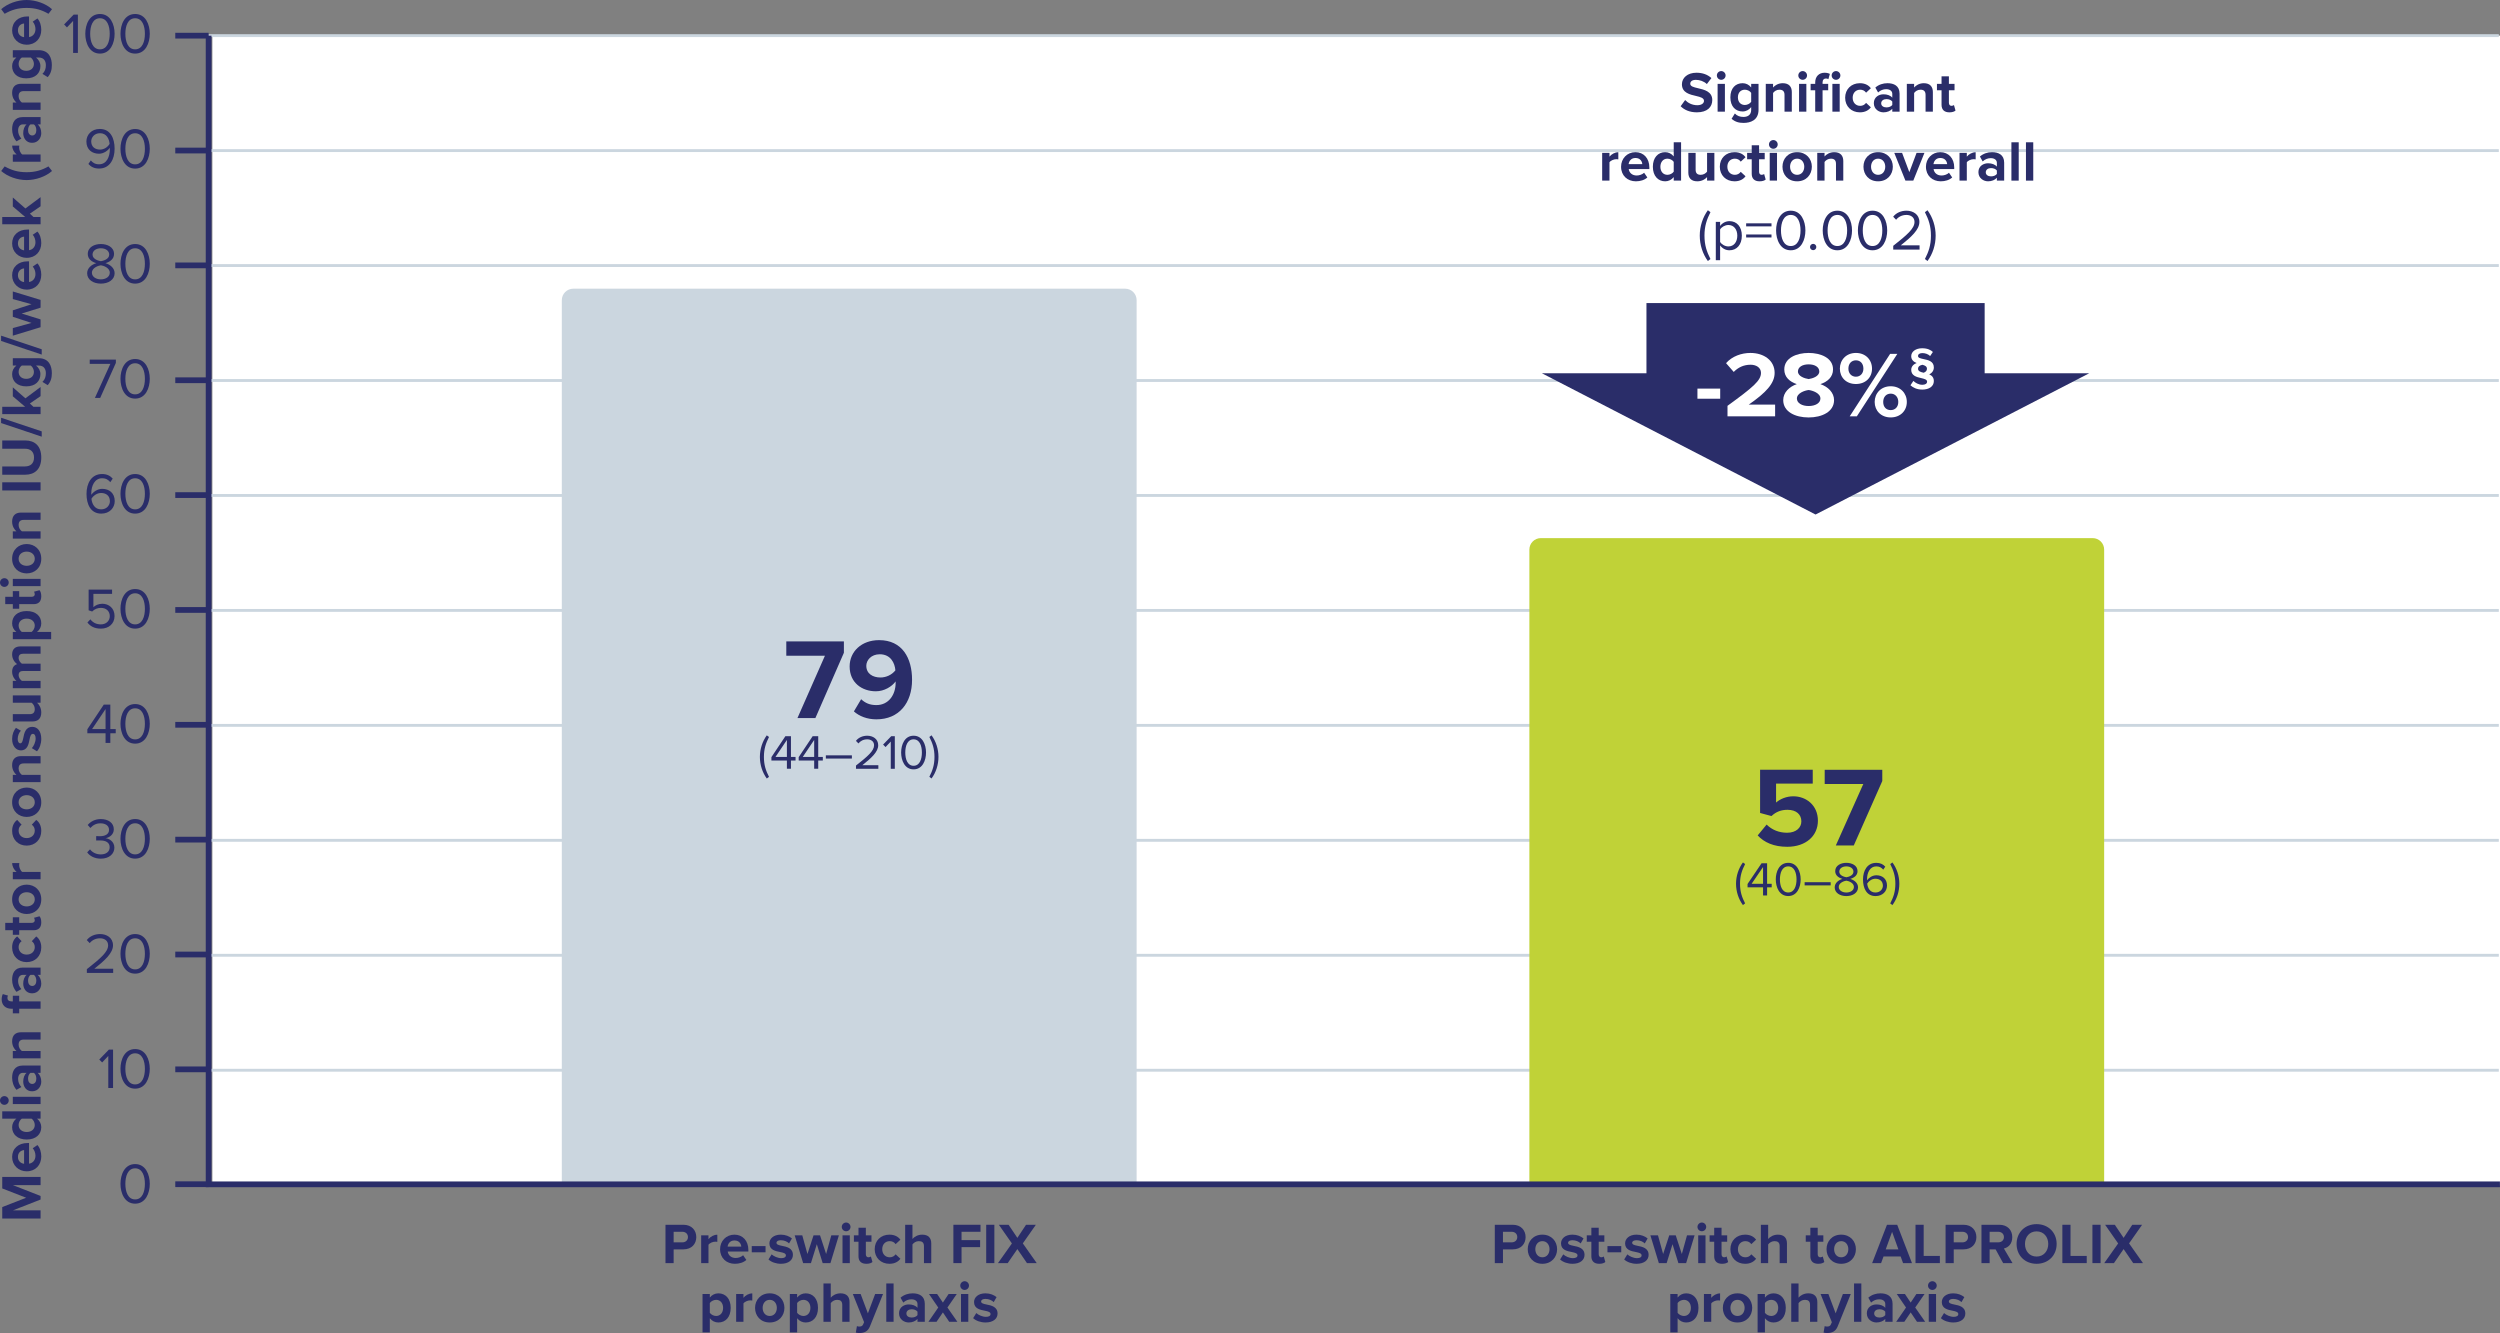 <?xml version="1.0" encoding="UTF-8"?><svg id="Layer_1" xmlns="http://www.w3.org/2000/svg" viewBox="0 0 869.9 463.85"><rect x="0" y="0" width="869.9" height="463.85" fill="#808080" stroke="none"/><defs><style>.cls-1{fill:#fff;}.cls-2{fill:#c0d237;}.cls-3{fill:#cbd6df;}.cls-4{fill:#2a2d69;}.cls-5{stroke:#2a2d69;stroke-width:2px;}.cls-5,.cls-6,.cls-7{fill:none;stroke-miterlimit:10;}.cls-6,.cls-7{stroke:#cbd6df;}.cls-7{stroke-width:.5px;}</style></defs><rect class="cls-1" x="73.9" y="12.4" width="796" height="400"/><g><line class="cls-6" x1="72.48" y1="12.4" x2="869.49" y2="12.4"/><line class="cls-6" x1="72.48" y1="52.4" x2="869.49" y2="52.4"/><line class="cls-6" x1="72.48" y1="92.4" x2="869.49" y2="92.4"/><line class="cls-6" x1="72.48" y1="132.4" x2="869.49" y2="132.4"/><line class="cls-6" x1="72.48" y1="172.4" x2="869.49" y2="172.4"/><line class="cls-6" x1="72.48" y1="212.4" x2="869.49" y2="212.4"/><line class="cls-6" x1="72.48" y1="252.4" x2="869.49" y2="252.4"/><line class="cls-6" x1="72.48" y1="292.4" x2="869.49" y2="292.4"/><line class="cls-6" x1="72.48" y1="332.4" x2="869.49" y2="332.4"/><line class="cls-6" x1="72.48" y1="372.4" x2="869.49" y2="372.4"/><line class="cls-6" x1="72.48" y1="412.4" x2="869.49" y2="412.4"/></g><path class="cls-4" d="M47.02,405.05c3.64,0,5.1,3.62,5.1,6.88s-1.46,6.9-5.1,6.9-5.1-3.66-5.1-6.9,1.44-6.88,5.1-6.88Zm0,1.48c-2.54,0-3.4,2.74-3.4,5.4s.86,5.42,3.4,5.42,3.4-2.76,3.4-5.42-.86-5.4-3.4-5.4Z"/><g><path class="cls-4" d="M37.68,378.57v-11.14l-2.14,2.26-1-1.02,3.34-3.44h1.46v13.34h-1.66Z"/><path class="cls-4" d="M47.02,365.03c3.64,0,5.1,3.62,5.1,6.88s-1.46,6.9-5.1,6.9-5.1-3.66-5.1-6.9,1.44-6.88,5.1-6.88Zm0,1.48c-2.54,0-3.4,2.74-3.4,5.4s.86,5.42,3.4,5.42,3.4-2.76,3.4-5.42-.86-5.4-3.4-5.4Z"/></g><g><path class="cls-4" d="M30.22,338.55v-1.32c4.8-3.78,7.4-6,7.4-8.3,0-1.7-1.4-2.44-2.78-2.44-1.6,0-2.84,.68-3.62,1.68l-1.02-1.06c1.02-1.34,2.76-2.1,4.64-2.1,2.22,0,4.48,1.26,4.48,3.92s-2.76,5.2-6.48,8.14h6.54v1.48h-9.16Z"/><path class="cls-4" d="M47.02,325.01c3.64,0,5.1,3.62,5.1,6.88s-1.46,6.9-5.1,6.9-5.1-3.66-5.1-6.9,1.44-6.88,5.1-6.88Zm0,1.48c-2.54,0-3.4,2.74-3.4,5.4s.86,5.42,3.4,5.42,3.4-2.76,3.4-5.42-.86-5.4-3.4-5.4Z"/></g><g><path class="cls-4" d="M31.32,295.54c.78,1.04,2.14,1.76,3.72,1.76,1.94,0,3.12-.96,3.12-2.5,0-1.66-1.36-2.36-3.32-2.36-.56,0-1.18,0-1.38,.02v-1.52c.22,.02,.84,.02,1.38,.02,1.68,0,3.1-.66,3.1-2.2s-1.36-2.28-2.98-2.28c-1.46,0-2.54,.56-3.52,1.62l-.92-1.04c.96-1.16,2.5-2.06,4.56-2.06,2.56,0,4.52,1.3,4.52,3.56,0,1.92-1.62,2.88-2.88,3.1,1.22,.1,3.08,1.14,3.08,3.28s-1.78,3.84-4.72,3.84c-2.26,0-3.92-1-4.74-2.2l.98-1.04Z"/><path class="cls-4" d="M47.02,284.99c3.64,0,5.1,3.62,5.1,6.88s-1.46,6.9-5.1,6.9-5.1-3.66-5.1-6.9,1.44-6.88,5.1-6.88Zm0,1.48c-2.54,0-3.4,2.74-3.4,5.4s.86,5.42,3.4,5.42,3.4-2.76,3.4-5.42-.86-5.4-3.4-5.4Z"/></g><g><path class="cls-4" d="M36.73,258.52v-3.38h-6.34v-1.38l5.72-8.58h2.28v8.5h1.88v1.46h-1.88v3.38h-1.66Zm0-11.8l-4.68,6.96h4.68v-6.96Z"/><path class="cls-4" d="M47.02,244.98c3.64,0,5.1,3.62,5.1,6.88s-1.46,6.9-5.1,6.9-5.1-3.66-5.1-6.9,1.44-6.88,5.1-6.88Zm0,1.48c-2.54,0-3.4,2.74-3.4,5.4s.86,5.42,3.4,5.42,3.4-2.76,3.4-5.42-.86-5.4-3.4-5.4Z"/></g><g><path class="cls-4" d="M31.44,215.5c.88,1.12,2.04,1.76,3.68,1.76,1.82,0,3.08-1.24,3.08-2.86,0-1.76-1.26-2.88-3.06-2.88-1.18,0-2.18,.38-3.08,1.26l-1.22-.42v-7.2h8.16v1.48h-6.5v4.64c.64-.64,1.78-1.2,3.12-1.2,2.22,0,4.24,1.52,4.24,4.26s-2.06,4.4-4.74,4.4c-2.26,0-3.7-.82-4.7-2.14l1.02-1.1Z"/><path class="cls-4" d="M47.02,204.96c3.64,0,5.1,3.62,5.1,6.88s-1.46,6.9-5.1,6.9-5.1-3.66-5.1-6.9,1.44-6.88,5.1-6.88Zm0,1.48c-2.54,0-3.4,2.74-3.4,5.4s.86,5.42,3.4,5.42,3.4-2.76,3.4-5.42-.86-5.4-3.4-5.4Z"/></g><g><path class="cls-4" d="M35.52,164.94c1.72,0,2.88,.66,3.7,1.6l-.84,1.24c-.68-.8-1.46-1.36-2.86-1.36-2.58,0-3.76,2.62-3.76,5.24,0,.18,0,.34,.02,.52,.58-.92,2.06-2.08,3.78-2.08,2.4,0,4.36,1.42,4.36,4.26,0,2.32-1.76,4.36-4.68,4.36-3.72,0-5.14-3.26-5.14-6.88s1.68-6.9,5.42-6.9Zm-.36,6.6c-1.32,0-2.6,.82-3.34,2,.16,1.66,1.04,3.7,3.36,3.7,2.06,0,3.06-1.54,3.06-2.82,0-1.96-1.36-2.88-3.08-2.88Z"/><path class="cls-4" d="M47.02,164.94c3.64,0,5.1,3.62,5.1,6.88s-1.46,6.9-5.1,6.9-5.1-3.66-5.1-6.9,1.44-6.88,5.1-6.88Zm0,1.48c-2.54,0-3.4,2.74-3.4,5.4s.86,5.42,3.4,5.42,3.4-2.76,3.4-5.42-.86-5.4-3.4-5.4Z"/></g><g><path class="cls-4" d="M33.02,138.47l5.38-11.86h-7.18v-1.48h9.1v1.14l-5.46,12.2h-1.84Z"/><path class="cls-4" d="M47.02,124.92c3.64,0,5.1,3.62,5.1,6.88s-1.46,6.9-5.1,6.9-5.1-3.66-5.1-6.9,1.44-6.88,5.1-6.88Zm0,1.48c-2.54,0-3.4,2.74-3.4,5.4s.86,5.42,3.4,5.42,3.4-2.76,3.4-5.42-.86-5.4-3.4-5.4Z"/></g><g><path class="cls-4" d="M33.5,91.57c-1.54-.44-2.96-1.44-2.96-3.2,0-2.4,2.34-3.46,4.56-3.46s4.58,1.06,4.58,3.46c0,1.76-1.44,2.76-2.98,3.2,1.66,.5,3.18,1.72,3.18,3.5,0,2.26-2.16,3.62-4.78,3.62s-4.78-1.34-4.78-3.62c0-1.78,1.52-3,3.18-3.5Zm1.6,.74c-.82,.1-3.12,.84-3.12,2.58,0,1.44,1.46,2.32,3.12,2.32s3.1-.88,3.1-2.32c0-1.74-2.28-2.48-3.1-2.58Zm0-5.92c-1.62,0-2.9,.82-2.9,2.2,0,1.62,2.1,2.16,2.9,2.3,.82-.14,2.9-.68,2.9-2.3,0-1.38-1.3-2.2-2.9-2.2Z"/><path class="cls-4" d="M47.02,84.91c3.64,0,5.1,3.62,5.1,6.88s-1.46,6.9-5.1,6.9-5.1-3.66-5.1-6.9,1.44-6.88,5.1-6.88Zm0,1.48c-2.54,0-3.4,2.74-3.4,5.4s.86,5.42,3.4,5.42,3.4-2.76,3.4-5.42-.86-5.4-3.4-5.4Z"/></g><g><path class="cls-4" d="M31.6,55.81c.68,.8,1.48,1.36,2.86,1.36,2.7,0,3.76-2.7,3.76-5.22,0-.18,0-.36-.02-.54-.58,.92-2.06,2.08-3.76,2.08-2.4,0-4.38-1.42-4.38-4.26,0-2.3,1.76-4.36,4.66-4.36,3.74,0,5.16,3.26,5.16,6.9s-1.68,6.88-5.42,6.88c-1.7,0-2.86-.64-3.7-1.6l.84-1.24Zm3.2-9.46c-2.04,0-3.06,1.56-3.06,2.82,0,1.96,1.36,2.88,3.08,2.88,1.32,0,2.62-.8,3.32-1.98-.14-1.66-1.02-3.72-3.34-3.72Z"/><path class="cls-4" d="M47.02,44.89c3.64,0,5.1,3.62,5.1,6.88s-1.46,6.9-5.1,6.9-5.1-3.66-5.1-6.9,1.44-6.88,5.1-6.88Zm0,1.48c-2.54,0-3.4,2.74-3.4,5.4s.86,5.42,3.4,5.42,3.4-2.76,3.4-5.42-.86-5.4-3.4-5.4Z"/></g><g><path class="cls-4" d="M25.44,18.42V7.27l-2.14,2.26-1-1.02,3.34-3.44h1.46v13.34h-1.66Z"/><path class="cls-4" d="M34.78,4.87c3.64,0,5.1,3.62,5.1,6.88s-1.46,6.9-5.1,6.9-5.1-3.66-5.1-6.9,1.44-6.88,5.1-6.88Zm0,1.48c-2.54,0-3.4,2.74-3.4,5.4s.86,5.42,3.4,5.42,3.4-2.76,3.4-5.42-.86-5.4-3.4-5.4Z"/><path class="cls-4" d="M47.02,4.87c3.64,0,5.1,3.62,5.1,6.88s-1.46,6.9-5.1,6.9-5.1-3.66-5.1-6.9,1.44-6.88,5.1-6.88Zm0,1.48c-2.54,0-3.4,2.74-3.4,5.4s.86,5.42,3.4,5.42,3.4-2.76,3.4-5.42-.86-5.4-3.4-5.4Z"/></g><g><path class="cls-4" d="M14.12,412.39H4.52l9.6,3.76v1.24l-9.6,3.76H14.12v2.84H.78v-3.98l8.32-3.24-8.32-3.24v-4H14.12v2.86Z"/><path class="cls-4" d="M4.22,402.57c0-2.88,2.16-4.84,5.32-4.84h.56v7.18c1.22-.16,2.24-1.14,2.24-2.78,0-.9-.36-1.96-.96-2.58l1.64-1.12c.9,.98,1.34,2.48,1.34,3.98,0,2.94-1.98,5.16-5.08,5.16-2.8,0-5.06-2.06-5.06-5Zm4.16,2.38v-4.76c-.92,.06-2.14,.7-2.14,2.38,0,1.58,1.18,2.26,2.14,2.38Z"/><path class="cls-4" d="M14.12,389.25h-1.22c.94,.76,1.46,1.82,1.46,2.98,0,2.44-1.84,4.28-5.06,4.28s-5.08-1.82-5.08-4.28c0-1.14,.5-2.22,1.48-2.98H.78v-2.56H14.12v2.56Zm-6.54,0c-.64,.44-1.1,1.34-1.1,2.2,0,1.44,1.14,2.44,2.82,2.44s2.8-1,2.8-2.44c0-.86-.46-1.76-1.1-2.2h-3.42Z"/><path class="cls-4" d="M1.52,384.44c-.84,0-1.52-.7-1.52-1.52s.68-1.52,1.52-1.52,1.52,.68,1.52,1.52-.68,1.52-1.52,1.52Zm12.6-.26H4.46v-2.54H14.12v2.54Z"/><path class="cls-4" d="M14.12,373.31h-1c.78,.66,1.24,1.8,1.24,3.06,0,1.54-1.04,3.36-3.2,3.36s-3.08-1.82-3.08-3.36c0-1.28,.4-2.42,1.18-3.06h-1.34c-.98,0-1.62,.84-1.62,2.12,0,1.04,.38,2,1.14,2.82l-1.7,.96c-1.04-1.18-1.52-2.7-1.52-4.22,0-2.2,.88-4.22,3.66-4.22h6.24v2.54Zm-3.52,0c-.56,.42-.84,1.22-.84,2.04,0,1,.54,1.82,1.46,1.82s1.42-.82,1.42-1.82c0-.82-.28-1.62-.84-2.04h-1.2Z"/><path class="cls-4" d="M14.12,361.73h-5.84c-1.34,0-1.8,.7-1.8,1.78,0,1,.56,1.78,1.14,2.2h6.5v2.54H4.46v-2.54h1.26c-.74-.62-1.5-1.8-1.5-3.38,0-2.12,1.2-3.14,3.08-3.14h6.82v2.54Z"/><path class="cls-4" d="M6.68,348.44h7.44v2.56H6.68v1.6h-2.22v-1.6h-.52c-2.1,0-3.36-1.36-3.36-3.26,0-.72,.16-1.38,.4-1.84l1.8,.52c-.14,.22-.2,.52-.2,.82,0,.72,.48,1.2,1.4,1.2h.48v-1.96h2.22v1.96Z"/><path class="cls-4" d="M14.12,339.22h-1c.78,.66,1.24,1.8,1.24,3.06,0,1.54-1.04,3.36-3.2,3.36s-3.08-1.82-3.08-3.36c0-1.28,.4-2.42,1.18-3.06h-1.34c-.98,0-1.62,.84-1.62,2.12,0,1.04,.38,2,1.14,2.82l-1.7,.96c-1.04-1.18-1.52-2.7-1.52-4.22,0-2.2,.88-4.22,3.66-4.22h6.24v2.54Zm-3.52,0c-.56,.42-.84,1.22-.84,2.04,0,1,.54,1.82,1.46,1.82s1.42-.82,1.42-1.82c0-.82-.28-1.62-.84-2.04h-1.2Z"/><path class="cls-4" d="M4.22,329.66c0-1.98,.86-3.18,1.76-3.82l1.54,1.66c-.66,.46-1.04,1.16-1.04,2.04,0,1.54,1.12,2.62,2.8,2.62s2.82-1.08,2.82-2.62c0-.88-.4-1.58-1.04-2.04l1.54-1.66c.9,.64,1.76,1.84,1.76,3.82,0,2.98-2.1,5.12-5.08,5.12s-5.06-2.14-5.06-5.12Z"/><path class="cls-4" d="M11.72,323.68H6.68v1.6h-2.22v-1.6H1.82v-2.56h2.64v-1.96h2.22v1.96h4.36c.6,0,1.06-.32,1.06-.88,0-.38-.14-.74-.28-.88l1.92-.54c.34,.38,.62,1.06,.62,2.12,0,1.78-.92,2.74-2.64,2.74Z"/><path class="cls-4" d="M9.28,318.04c-2.74,0-5.06-1.92-5.06-5.1s2.32-5.12,5.06-5.12,5.08,1.92,5.08,5.12-2.32,5.1-5.08,5.1Zm0-7.58c-1.5,0-2.8,.9-2.8,2.48s1.3,2.46,2.8,2.46,2.82-.88,2.82-2.46-1.3-2.48-2.82-2.48Z"/><path class="cls-4" d="M14.12,305.94H4.46v-2.54h1.32c-.86-.68-1.54-1.88-1.54-3.08h2.48c-.04,.18-.06,.42-.06,.7,0,.84,.46,1.96,1.08,2.38h6.38v2.54Z"/><path class="cls-4" d="M4.22,289.12c0-1.98,.86-3.18,1.76-3.82l1.54,1.66c-.66,.46-1.04,1.16-1.04,2.04,0,1.54,1.12,2.62,2.8,2.62s2.82-1.08,2.82-2.62c0-.88-.4-1.58-1.04-2.04l1.54-1.66c.9,.64,1.76,1.84,1.76,3.82,0,2.98-2.1,5.12-5.08,5.12s-5.06-2.14-5.06-5.12Z"/><path class="cls-4" d="M9.28,284.26c-2.74,0-5.06-1.92-5.06-5.1s2.32-5.12,5.06-5.12,5.08,1.92,5.08,5.12-2.32,5.1-5.08,5.1Zm0-7.58c-1.5,0-2.8,.9-2.8,2.48s1.3,2.46,2.8,2.46,2.82-.88,2.82-2.46-1.3-2.48-2.82-2.48Z"/><path class="cls-4" d="M14.12,265.64h-5.84c-1.34,0-1.8,.7-1.8,1.78,0,1,.56,1.78,1.14,2.2h6.5v2.54H4.46v-2.54h1.26c-.74-.62-1.5-1.8-1.5-3.38,0-2.12,1.2-3.14,3.08-3.14h6.82v2.54Z"/><path class="cls-4" d="M11.08,260.32c.66-.7,1.32-2.14,1.32-3.34,0-1.1-.38-1.62-.98-1.62-.68,0-.92,.84-1.14,1.94-.32,1.66-.72,3.8-3.02,3.8-1.62,0-3.04-1.42-3.04-3.96,0-1.64,.56-2.94,1.32-3.88l1.74,1c-.62,.58-1.12,1.68-1.12,2.86,0,.92,.34,1.52,.9,1.52,.6,0,.82-.76,1.04-1.84,.32-1.66,.76-3.88,3.16-3.88,1.78,0,3.1,1.5,3.1,4.18,0,1.68-.56,3.3-1.5,4.32l-1.78-1.1Z"/><path class="cls-4" d="M14.12,244.52h-1.22c.74,.66,1.46,1.82,1.46,3.4,0,2.12-1.16,3.12-3.04,3.12H4.46v-2.54h5.86c1.34,0,1.78-.7,1.78-1.78,0-.98-.54-1.76-1.1-2.2H4.46v-2.54H14.12v2.54Z"/><path class="cls-4" d="M14.12,227.48h-6.1c-.9,0-1.54,.4-1.54,1.44,0,.9,.6,1.64,1.12,2h6.52v2.56h-6.1c-.9,0-1.54,.4-1.54,1.44,0,.88,.6,1.62,1.14,2h6.5v2.54H4.46v-2.54h1.26c-.58-.4-1.5-1.68-1.5-3.16s.66-2.32,1.76-2.68c-.88-.56-1.76-1.84-1.76-3.32,0-1.78,.94-2.84,2.92-2.84h6.98v2.56Z"/><path class="cls-4" d="M17.8,219.88v2.54H4.46v-2.54h1.22c-.94-.74-1.46-1.8-1.46-2.98,0-2.48,1.84-4.28,5.06-4.28s5.08,1.8,5.08,4.28c0,1.14-.48,2.2-1.48,2.98h4.92Zm-11.32-2.18c0,.82,.48,1.76,1.1,2.18h3.42c.6-.42,1.1-1.36,1.1-2.18,0-1.46-1.14-2.44-2.82-2.44s-2.8,.98-2.8,2.44Z"/><path class="cls-4" d="M11.72,210.22H6.68v1.6h-2.22v-1.6H1.82v-2.56h2.64v-1.96h2.22v1.96h4.36c.6,0,1.06-.32,1.06-.88,0-.38-.14-.74-.28-.88l1.92-.54c.34,.38,.62,1.06,.62,2.12,0,1.78-.92,2.74-2.64,2.74Z"/><path class="cls-4" d="M1.52,204.22c-.84,0-1.52-.7-1.52-1.52s.68-1.52,1.52-1.52,1.52,.68,1.52,1.52-.68,1.52-1.52,1.52Zm12.6-.26H4.46v-2.54H14.12v2.54Z"/><path class="cls-4" d="M9.28,199.52c-2.74,0-5.06-1.92-5.06-5.1s2.32-5.12,5.06-5.12,5.08,1.92,5.08,5.12-2.32,5.1-5.08,5.1Zm0-7.58c-1.5,0-2.8,.9-2.8,2.48s1.3,2.46,2.8,2.46,2.82-.88,2.82-2.46-1.3-2.48-2.82-2.48Z"/><path class="cls-4" d="M14.12,180.9h-5.84c-1.34,0-1.8,.7-1.8,1.78,0,1,.56,1.78,1.14,2.2h6.5v2.54H4.46v-2.54h1.26c-.74-.62-1.5-1.8-1.5-3.38,0-2.12,1.2-3.14,3.08-3.14h6.82v2.54Z"/><path class="cls-4" d="M14.12,170.66H.78v-2.84H14.12v2.84Z"/><path class="cls-4" d="M.78,165.18v-2.88h7.92c1.86,0,3.14-1.02,3.14-3.1s-1.28-3.06-3.14-3.06H.78v-2.88H8.78c3.32,0,5.58,1.9,5.58,5.94s-2.28,5.98-5.56,5.98H.78Z"/><path class="cls-4" d="M14.52,151.94L.38,147.2v-1.84l14.14,4.74v1.84Z"/><path class="cls-4" d="M14.12,137.84l-3.72,2.56,1.24,1.16h2.48v2.54H.78v-2.54h7.98l-4.3-3.66v-3.12l4.38,3.82,5.28-3.94v3.18Z"/><path class="cls-4" d="M14.76,132.88c.86-.78,1.2-1.8,1.2-3.02s-.54-2.66-2.44-2.66h-.98c.96,.76,1.52,1.8,1.52,2.98,0,2.42-1.7,4.26-4.92,4.26s-4.92-1.82-4.92-4.26c0-1.16,.5-2.2,1.48-2.98h-1.24v-2.56H13.46c3.68,0,4.58,2.84,4.58,5.22,0,1.66-.38,2.96-1.44,4.16l-1.84-1.14Zm-7.18-5.68c-.64,.42-1.1,1.34-1.1,2.18,0,1.44,1,2.44,2.66,2.44s2.66-1,2.66-2.44c0-.84-.48-1.76-1.1-2.18h-3.12Z"/><path class="cls-4" d="M14.52,123.38L.38,118.64v-1.84l14.14,4.74v1.84Z"/><path class="cls-4" d="M14.12,107.06l-6.58,2.04,6.58,2.04v2.72l-9.66,2.94v-2.64l6.5-1.8-6.5-2.12v-2.26l6.5-2.12-6.5-1.8v-2.64l9.66,2.94v2.7Z"/><path class="cls-4" d="M4.22,95.78c0-2.88,2.16-4.84,5.32-4.84h.56v7.18c1.22-.16,2.24-1.14,2.24-2.78,0-.9-.36-1.96-.96-2.58l1.64-1.12c.9,.98,1.34,2.48,1.34,3.98,0,2.94-1.98,5.16-5.08,5.16-2.8,0-5.06-2.06-5.06-5Zm4.16,2.38v-4.76c-.92,.06-2.14,.7-2.14,2.38,0,1.58,1.18,2.26,2.14,2.38Z"/><path class="cls-4" d="M4.22,84.72c0-2.88,2.16-4.84,5.32-4.84h.56v7.18c1.22-.16,2.24-1.14,2.24-2.78,0-.9-.36-1.96-.96-2.58l1.64-1.12c.9,.98,1.34,2.48,1.34,3.98,0,2.94-1.98,5.16-5.08,5.16-2.8,0-5.06-2.06-5.06-5Zm4.16,2.38v-4.76c-.92,.06-2.14,.7-2.14,2.38,0,1.58,1.18,2.26,2.14,2.38Z"/><path class="cls-4" d="M14.12,71.78l-3.72,2.56,1.24,1.16h2.48v2.54H.78v-2.54h7.98l-4.3-3.66v-3.12l4.38,3.82,5.28-3.94v3.18Z"/><path class="cls-4" d="M18.1,59.5c-2.18,1.94-5.62,3.16-8.84,3.16s-6.64-1.22-8.84-3.16l1.2-1.6c2.44,1.36,4.64,2.02,7.64,2.02s5.2-.66,7.6-2.02l1.24,1.6Z"/><path class="cls-4" d="M14.12,56.28H4.46v-2.54h1.32c-.86-.68-1.54-1.88-1.54-3.08h2.48c-.04,.18-.06,.42-.06,.7,0,.84,.46,1.96,1.08,2.38h6.38v2.54Z"/><path class="cls-4" d="M14.12,43.28h-1c.78,.66,1.24,1.8,1.24,3.06,0,1.54-1.04,3.36-3.2,3.36s-3.08-1.82-3.08-3.36c0-1.28,.4-2.42,1.18-3.06h-1.34c-.98,0-1.62,.84-1.62,2.12,0,1.04,.38,2,1.14,2.82l-1.7,.96c-1.04-1.18-1.52-2.7-1.52-4.22,0-2.2,.88-4.22,3.66-4.22h6.24v2.54Zm-3.52,0c-.56,.42-.84,1.22-.84,2.04,0,1,.54,1.82,1.46,1.82s1.42-.82,1.42-1.82c0-.82-.28-1.62-.84-2.04h-1.2Z"/><path class="cls-4" d="M14.12,31.7h-5.84c-1.34,0-1.8,.7-1.8,1.78,0,1,.56,1.78,1.14,2.2h6.5v2.54H4.46v-2.54h1.26c-.74-.62-1.5-1.8-1.5-3.38,0-2.12,1.2-3.14,3.08-3.14h6.82v2.54Z"/><path class="cls-4" d="M14.76,25.7c.86-.78,1.2-1.8,1.2-3.02s-.54-2.66-2.44-2.66h-.98c.96,.76,1.52,1.8,1.52,2.98,0,2.42-1.7,4.26-4.92,4.26s-4.92-1.82-4.92-4.26c0-1.16,.5-2.2,1.48-2.98h-1.24v-2.56H13.46c3.68,0,4.58,2.84,4.58,5.22,0,1.66-.38,2.96-1.44,4.16l-1.84-1.14Zm-7.18-5.68c-.64,.42-1.1,1.34-1.1,2.18,0,1.44,1,2.44,2.66,2.44s2.66-1,2.66-2.44c0-.84-.48-1.76-1.1-2.18h-3.12Z"/><path class="cls-4" d="M4.22,10.56c0-2.88,2.16-4.84,5.32-4.84h.56v7.18c1.22-.16,2.24-1.14,2.24-2.78,0-.9-.36-1.96-.96-2.58l1.64-1.12c.9,.98,1.34,2.48,1.34,3.98,0,2.94-1.98,5.16-5.08,5.16-2.8,0-5.06-2.06-5.06-5Zm4.16,2.38v-4.76c-.92,.06-2.14,.7-2.14,2.38,0,1.58,1.18,2.26,2.14,2.38Z"/><path class="cls-4" d="M1.62,4.8L.42,3.2C2.62,1.24,6.04,0,9.26,0s6.66,1.24,8.84,3.2l-1.24,1.6c-2.4-1.38-4.6-2.04-7.6-2.04s-5.2,.66-7.64,2.04Z"/></g><line class="cls-7" x1="72.59" y1="411.98" x2="869.89" y2="411.98"/><g><line class="cls-5" x1="60.99" y1="12.41" x2="72.59" y2="12.41"/><line class="cls-5" x1="60.99" y1="52.38" x2="72.59" y2="52.38"/><line class="cls-5" x1="60.99" y1="92.34" x2="72.59" y2="92.34"/><line class="cls-5" x1="60.99" y1="132.31" x2="72.59" y2="132.31"/><line class="cls-5" x1="60.99" y1="172.27" x2="72.59" y2="172.27"/><line class="cls-5" x1="60.99" y1="212.24" x2="72.59" y2="212.24"/><line class="cls-5" x1="60.99" y1="252.2" x2="72.59" y2="252.2"/><line class="cls-5" x1="60.99" y1="292.16" x2="72.59" y2="292.16"/><line class="cls-5" x1="60.99" y1="332.13" x2="72.59" y2="332.13"/><line class="cls-5" x1="60.99" y1="372.09" x2="72.59" y2="372.09"/><line class="cls-5" x1="60.99" y1="412.06" x2="72.59" y2="412.06"/></g><path class="cls-3" d="M199.49,100.45h192.01c2.21,0,4,1.79,4,4V412.1H195.49V104.45c0-2.21,1.79-4,4-4Z"/><g><path class="cls-4" d="M231.56,439.51v-13.34h6.24c2.9,0,4.48,1.96,4.48,4.3s-1.6,4.26-4.48,4.26h-3.4v4.78h-2.84Zm5.86-10.9h-3.02v3.68h3.02c1.12,0,1.96-.72,1.96-1.84s-.84-1.84-1.96-1.84Z"/><path class="cls-4" d="M243.98,439.51v-9.66h2.54v1.32c.68-.86,1.88-1.54,3.08-1.54v2.48c-.18-.04-.42-.06-.7-.06-.84,0-1.96,.46-2.38,1.08v6.38h-2.54Z"/><path class="cls-4" d="M255.56,429.61c2.88,0,4.84,2.16,4.84,5.32v.56h-7.18c.16,1.22,1.14,2.24,2.78,2.24,.9,0,1.96-.36,2.58-.96l1.12,1.64c-.98,.9-2.48,1.34-3.98,1.34-2.94,0-5.16-1.98-5.16-5.08,0-2.8,2.06-5.06,5-5.06Zm-2.38,4.16h4.76c-.06-.92-.7-2.14-2.38-2.14-1.58,0-2.26,1.18-2.38,2.14Z"/><path class="cls-4" d="M261.58,435.75v-2.16h4.8v2.16h-4.8Z"/><path class="cls-4" d="M268.5,436.47c.7,.66,2.14,1.32,3.34,1.32,1.1,0,1.62-.38,1.62-.98,0-.68-.84-.92-1.94-1.14-1.66-.32-3.8-.72-3.8-3.02,0-1.62,1.42-3.04,3.96-3.04,1.64,0,2.94,.56,3.88,1.32l-1,1.74c-.58-.62-1.68-1.12-2.86-1.12-.92,0-1.52,.34-1.52,.9,0,.6,.76,.82,1.84,1.04,1.66,.32,3.88,.76,3.88,3.16,0,1.78-1.5,3.1-4.18,3.1-1.68,0-3.3-.56-4.32-1.5l1.1-1.78Z"/><path class="cls-4" d="M286.26,439.51l-2.04-6.58-2.04,6.58h-2.72l-2.94-9.66h2.64l1.8,6.5,2.12-6.5h2.26l2.12,6.5,1.8-6.5h2.64l-2.94,9.66h-2.7Z"/><path class="cls-4" d="M292.9,426.91c0-.84,.7-1.52,1.52-1.52s1.52,.68,1.52,1.52-.68,1.52-1.52,1.52-1.52-.68-1.52-1.52Zm.26,12.6v-9.66h2.54v9.66h-2.54Z"/><path class="cls-4" d="M298.72,437.11v-5.04h-1.6v-2.22h1.6v-2.64h2.56v2.64h1.96v2.22h-1.96v4.36c0,.6,.32,1.06,.88,1.06,.38,0,.74-.14,.88-.28l.54,1.92c-.38,.34-1.06,.62-2.12,.62-1.78,0-2.74-.92-2.74-2.64Z"/><path class="cls-4" d="M309.48,429.61c1.98,0,3.18,.86,3.82,1.76l-1.66,1.54c-.46-.66-1.16-1.04-2.04-1.04-1.54,0-2.62,1.12-2.62,2.8s1.08,2.82,2.62,2.82c.88,0,1.58-.4,2.04-1.04l1.66,1.54c-.64,.9-1.84,1.76-3.82,1.76-2.98,0-5.12-2.1-5.12-5.08s2.14-5.06,5.12-5.06Z"/><path class="cls-4" d="M321.5,439.51v-5.88c0-1.34-.7-1.76-1.8-1.76-.98,0-1.76,.56-2.2,1.14v6.5h-2.54v-13.34h2.54v4.94c.62-.74,1.82-1.5,3.4-1.5,2.12,0,3.14,1.16,3.14,3.04v6.86h-2.54Z"/><path class="cls-4" d="M331.74,439.51v-13.34h9.44v2.44h-6.6v2.9h6.46v2.44h-6.46v5.56h-2.84Z"/><path class="cls-4" d="M343.16,439.51v-13.34h2.84v13.34h-2.84Z"/><path class="cls-4" d="M357.34,439.51l-3.34-4.88-3.36,4.88h-3.38l4.84-6.84-4.54-6.5h3.38l3.06,4.56,3.02-4.56h3.42l-4.54,6.48,4.84,6.86h-3.4Z"/><path class="cls-4" d="M246.99,463.61h-2.54v-13.34h2.54v1.22c.74-.94,1.8-1.46,2.98-1.46,2.48,0,4.28,1.84,4.28,5.06s-1.8,5.08-4.28,5.08c-1.14,0-2.2-.48-2.98-1.48v4.92Zm2.18-11.32c-.82,0-1.76,.48-2.18,1.1v3.42c.42,.6,1.36,1.1,2.18,1.1,1.46,0,2.44-1.14,2.44-2.82s-.98-2.8-2.44-2.8Z"/><path class="cls-4" d="M256.15,459.93v-9.66h2.54v1.32c.68-.86,1.88-1.54,3.08-1.54v2.48c-.18-.04-.42-.06-.7-.06-.84,0-1.96,.46-2.38,1.08v6.38h-2.54Z"/><path class="cls-4" d="M262.73,455.09c0-2.74,1.92-5.06,5.1-5.06s5.12,2.32,5.12,5.06-1.92,5.08-5.12,5.08-5.1-2.32-5.1-5.08Zm7.58,0c0-1.5-.9-2.8-2.48-2.8s-2.46,1.3-2.46,2.8,.88,2.82,2.46,2.82,2.48-1.3,2.48-2.82Z"/><path class="cls-4" d="M277.37,463.61h-2.54v-13.34h2.54v1.22c.74-.94,1.8-1.46,2.98-1.46,2.48,0,4.28,1.84,4.28,5.06s-1.8,5.08-4.28,5.08c-1.14,0-2.2-.48-2.98-1.48v4.92Zm2.18-11.32c-.82,0-1.76,.48-2.18,1.1v3.42c.42,.6,1.36,1.1,2.18,1.1,1.46,0,2.44-1.14,2.44-2.82s-.98-2.8-2.44-2.8Z"/><path class="cls-4" d="M293.07,459.93v-5.88c0-1.34-.7-1.76-1.8-1.76-.98,0-1.76,.56-2.2,1.14v6.5h-2.54v-13.34h2.54v4.94c.62-.74,1.82-1.5,3.4-1.5,2.12,0,3.14,1.16,3.14,3.04v6.86h-2.54Z"/><path class="cls-4" d="M298.17,461.43c.22,.1,.56,.16,.8,.16,.66,0,1.1-.18,1.34-.7l.36-.82-3.92-9.8h2.72l2.52,6.72,2.52-6.72h2.74l-4.54,11.24c-.72,1.82-2,2.3-3.66,2.34-.3,0-.94-.06-1.26-.14l.38-2.28Z"/><path class="cls-4" d="M308.39,459.93v-13.34h2.54v13.34h-2.54Z"/><path class="cls-4" d="M319.25,459.93v-1c-.66,.78-1.8,1.24-3.06,1.24-1.54,0-3.36-1.04-3.36-3.2s1.82-3.08,3.36-3.08c1.28,0,2.42,.4,3.06,1.18v-1.34c0-.98-.84-1.62-2.12-1.62-1.04,0-2,.38-2.82,1.14l-.96-1.7c1.18-1.04,2.7-1.52,4.22-1.52,2.2,0,4.22,.88,4.22,3.66v6.24h-2.54Zm0-3.52c-.42-.56-1.22-.84-2.04-.84-1,0-1.82,.54-1.82,1.46s.82,1.42,1.82,1.42c.82,0,1.62-.28,2.04-.84v-1.2Z"/><path class="cls-4" d="M330.29,459.93l-2.2-3.26-2.22,3.26h-2.82l3.42-4.96-3.22-4.7h2.84l2,2.98,1.98-2.98h2.84l-3.24,4.7,3.46,4.96h-2.84Z"/><path class="cls-4" d="M334.13,447.33c0-.84,.7-1.52,1.52-1.52s1.52,.68,1.52,1.52-.68,1.52-1.52,1.52-1.52-.68-1.52-1.52Zm.26,12.6v-9.66h2.54v9.66h-2.54Z"/><path class="cls-4" d="M339.71,456.89c.7,.66,2.14,1.32,3.34,1.32,1.1,0,1.62-.38,1.62-.98,0-.68-.84-.92-1.94-1.14-1.66-.32-3.8-.72-3.8-3.02,0-1.62,1.42-3.04,3.96-3.04,1.64,0,2.94,.56,3.88,1.32l-1,1.74c-.58-.62-1.68-1.12-2.86-1.12-.92,0-1.52,.34-1.52,.9,0,.6,.76,.82,1.84,1.04,1.66,.32,3.88,.76,3.88,3.16,0,1.78-1.5,3.1-4.18,3.1-1.68,0-3.3-.56-4.32-1.5l1.1-1.78Z"/></g><g><g><path class="cls-4" d="M266.81,270.89c-1.53-2.09-2.4-4.78-2.4-7.51s.87-5.41,2.4-7.51l.77,.58c-1.09,2.16-1.77,4.1-1.77,6.94s.68,4.78,1.77,6.92l-.77,.59Z"/><path class="cls-4" d="M273.81,267.5v-2.87h-5.39v-1.17l4.86-7.29h1.94v7.22h1.6v1.24h-1.6v2.87h-1.41Zm0-10.03l-3.98,5.92h3.98v-5.92Z"/><path class="cls-4" d="M283.3,267.5v-2.87h-5.39v-1.17l4.86-7.29h1.94v7.22h1.6v1.24h-1.6v2.87h-1.41Zm0-10.03l-3.98,5.92h3.98v-5.92Z"/><path class="cls-4" d="M287.36,263.95v-1.12h9.06v1.12h-9.06Z"/><path class="cls-4" d="M297.85,267.5v-1.12c4.08-3.21,6.29-5.1,6.29-7.05,0-1.45-1.19-2.07-2.36-2.07-1.36,0-2.41,.58-3.08,1.43l-.87-.9c.87-1.14,2.35-1.79,3.94-1.79,1.89,0,3.81,1.07,3.81,3.33s-2.35,4.42-5.51,6.92h5.56v1.26h-7.79Z"/><path class="cls-4" d="M309.95,267.5v-9.47l-1.82,1.92-.85-.87,2.84-2.92h1.24v11.34h-1.41Z"/><path class="cls-4" d="M317.89,256c3.09,0,4.33,3.08,4.33,5.85s-1.24,5.86-4.33,5.86-4.33-3.11-4.33-5.86,1.22-5.85,4.33-5.85Zm0,1.26c-2.16,0-2.89,2.33-2.89,4.59s.73,4.61,2.89,4.61,2.89-2.35,2.89-4.61-.73-4.59-2.89-4.59Z"/><path class="cls-4" d="M323.38,256.44l.76-.58c1.55,2.11,2.41,4.78,2.41,7.51s-.87,5.42-2.41,7.51l-.76-.59c1.1-2.14,1.78-4.1,1.78-6.92s-.68-4.78-1.78-6.94Z"/></g><g><path class="cls-4" d="M277.48,249.86l9.56-21.68h-13.44v-5h20.04v3.96l-9.92,22.72h-6.24Z"/><path class="cls-4" d="M299.64,243.3c1.44,1.32,2.96,2.04,5.32,2.04,4.28,0,6.68-3.64,6.68-7.68v-.56c-1.28,1.8-3.96,3.44-6.88,3.44-4.8,0-9.12-2.96-9.12-8.64,0-5.2,4.16-9.16,10.24-9.16,8.08,0,11.48,6.24,11.48,13.8,0,8.04-4.52,13.76-12.4,13.76-3.24,0-5.96-1.08-7.84-2.76l2.52-4.24Zm6.48-15.64c-3.04,0-4.68,2.12-4.68,4,0,2.84,2.36,4.08,4.92,4.08,2,0,3.96-.92,5.2-2.48-.2-2.56-1.64-5.6-5.44-5.6Z"/></g></g><g><path class="cls-4" d="M520.13,439.51v-13.34h6.24c2.9,0,4.48,1.96,4.48,4.3s-1.6,4.26-4.48,4.26h-3.4v4.78h-2.84Zm5.86-10.9h-3.02v3.68h3.02c1.12,0,1.96-.72,1.96-1.84s-.84-1.84-1.96-1.84Z"/><path class="cls-4" d="M531.59,434.67c0-2.74,1.92-5.06,5.1-5.06s5.12,2.32,5.12,5.06-1.92,5.08-5.12,5.08-5.1-2.32-5.1-5.08Zm7.58,0c0-1.5-.9-2.8-2.48-2.8s-2.46,1.3-2.46,2.8,.88,2.82,2.46,2.82,2.48-1.3,2.48-2.82Z"/><path class="cls-4" d="M543.95,436.47c.7,.66,2.14,1.32,3.34,1.32,1.1,0,1.62-.38,1.62-.98,0-.68-.84-.92-1.94-1.14-1.66-.32-3.8-.72-3.8-3.02,0-1.62,1.42-3.04,3.96-3.04,1.64,0,2.94,.56,3.88,1.32l-1,1.74c-.58-.62-1.68-1.12-2.86-1.12-.92,0-1.52,.34-1.52,.9,0,.6,.76,.82,1.84,1.04,1.66,.32,3.88,.76,3.88,3.16,0,1.78-1.5,3.1-4.18,3.1-1.68,0-3.3-.56-4.32-1.5l1.1-1.78Z"/><path class="cls-4" d="M553.73,437.11v-5.04h-1.6v-2.22h1.6v-2.64h2.56v2.64h1.96v2.22h-1.96v4.36c0,.6,.32,1.06,.88,1.06,.38,0,.74-.14,.88-.28l.54,1.92c-.38,.34-1.06,.62-2.12,.62-1.78,0-2.74-.92-2.74-2.64Z"/><path class="cls-4" d="M559.33,435.75v-2.16h4.8v2.16h-4.8Z"/><path class="cls-4" d="M566.25,436.47c.7,.66,2.14,1.32,3.34,1.32,1.1,0,1.62-.38,1.62-.98,0-.68-.84-.92-1.94-1.14-1.66-.32-3.8-.72-3.8-3.02,0-1.62,1.42-3.04,3.96-3.04,1.64,0,2.94,.56,3.88,1.32l-1,1.74c-.58-.62-1.68-1.12-2.86-1.12-.92,0-1.52,.34-1.52,.9,0,.6,.76,.82,1.84,1.04,1.66,.32,3.88,.76,3.88,3.16,0,1.78-1.5,3.1-4.18,3.1-1.68,0-3.3-.56-4.32-1.5l1.1-1.78Z"/><path class="cls-4" d="M584.01,439.51l-2.04-6.58-2.04,6.58h-2.72l-2.94-9.66h2.64l1.8,6.5,2.12-6.5h2.26l2.12,6.5,1.8-6.5h2.64l-2.94,9.66h-2.7Z"/><path class="cls-4" d="M590.65,426.91c0-.84,.7-1.52,1.52-1.52s1.52,.68,1.52,1.52-.68,1.52-1.52,1.52-1.52-.68-1.52-1.52Zm.26,12.6v-9.66h2.54v9.66h-2.54Z"/><path class="cls-4" d="M596.47,437.11v-5.04h-1.6v-2.22h1.6v-2.64h2.56v2.64h1.96v2.22h-1.96v4.36c0,.6,.32,1.06,.88,1.06,.38,0,.74-.14,.88-.28l.54,1.92c-.38,.34-1.06,.62-2.12,.62-1.78,0-2.74-.92-2.74-2.64Z"/><path class="cls-4" d="M607.23,429.61c1.98,0,3.18,.86,3.82,1.76l-1.66,1.54c-.46-.66-1.16-1.04-2.04-1.04-1.54,0-2.62,1.12-2.62,2.8s1.08,2.82,2.62,2.82c.88,0,1.58-.4,2.04-1.04l1.66,1.54c-.64,.9-1.84,1.76-3.82,1.76-2.98,0-5.12-2.1-5.12-5.08s2.14-5.06,5.12-5.06Z"/><path class="cls-4" d="M619.25,439.51v-5.88c0-1.34-.7-1.76-1.8-1.76-.98,0-1.76,.56-2.2,1.14v6.5h-2.54v-13.34h2.54v4.94c.62-.74,1.82-1.5,3.4-1.5,2.12,0,3.14,1.16,3.14,3.04v6.86h-2.54Z"/><path class="cls-4" d="M629.93,437.11v-5.04h-1.6v-2.22h1.6v-2.64h2.56v2.64h1.96v2.22h-1.96v4.36c0,.6,.32,1.06,.88,1.06,.38,0,.74-.14,.88-.28l.54,1.92c-.38,.34-1.06,.62-2.12,.62-1.78,0-2.74-.92-2.74-2.64Z"/><path class="cls-4" d="M635.56,434.67c0-2.74,1.92-5.06,5.1-5.06s5.12,2.32,5.12,5.06-1.92,5.08-5.12,5.08-5.1-2.32-5.1-5.08Zm7.58,0c0-1.5-.9-2.8-2.48-2.8s-2.46,1.3-2.46,2.8,.88,2.82,2.46,2.82,2.48-1.3,2.48-2.82Z"/><path class="cls-4" d="M662.19,439.51l-.84-2.3h-5.96l-.84,2.3h-3.12l5.16-13.34h3.56l5.14,13.34h-3.1Zm-3.82-10.88l-2.22,6.12h4.42l-2.2-6.12Z"/><path class="cls-4" d="M666.52,439.51v-13.34h2.84v10.84h5.64v2.5h-8.48Z"/><path class="cls-4" d="M676.98,439.51v-13.34h6.24c2.9,0,4.48,1.96,4.48,4.3s-1.6,4.26-4.48,4.26h-3.4v4.78h-2.84Zm5.86-10.9h-3.02v3.68h3.02c1.12,0,1.96-.72,1.96-1.84s-.84-1.84-1.96-1.84Z"/><path class="cls-4" d="M697.01,439.51l-2.62-4.78h-2.08v4.78h-2.84v-13.34h6.24c2.78,0,4.48,1.82,4.48,4.3s-1.48,3.62-2.92,3.96l3,5.08h-3.26Zm-1.72-10.9h-2.98v3.68h2.98c1.14,0,2-.72,2-1.84s-.86-1.84-2-1.84Z"/><path class="cls-4" d="M708.65,425.95c4.04,0,6.98,2.88,6.98,6.9s-2.94,6.9-6.98,6.9-6.96-2.88-6.96-6.9,2.94-6.9,6.96-6.9Zm0,2.52c-2.46,0-4.04,1.88-4.04,4.38s1.58,4.38,4.04,4.38,4.06-1.9,4.06-4.38-1.6-4.38-4.06-4.38Z"/><path class="cls-4" d="M717.62,439.51v-13.34h2.84v10.84h5.64v2.5h-8.48Z"/><path class="cls-4" d="M728.08,439.51v-13.34h2.84v13.34h-2.84Z"/><path class="cls-4" d="M742.27,439.51l-3.34-4.88-3.36,4.88h-3.38l4.84-6.84-4.54-6.5h3.38l3.06,4.56,3.02-4.56h3.42l-4.54,6.48,4.84,6.86h-3.4Z"/><path class="cls-4" d="M583.74,463.61h-2.54v-13.34h2.54v1.22c.74-.94,1.8-1.46,2.98-1.46,2.48,0,4.28,1.84,4.28,5.06s-1.8,5.08-4.28,5.08c-1.14,0-2.2-.48-2.98-1.48v4.92Zm2.18-11.32c-.82,0-1.76,.48-2.18,1.1v3.42c.42,.6,1.36,1.1,2.18,1.1,1.46,0,2.44-1.14,2.44-2.82s-.98-2.8-2.44-2.8Z"/><path class="cls-4" d="M592.9,459.93v-9.66h2.54v1.32c.68-.86,1.88-1.54,3.08-1.54v2.48c-.18-.04-.42-.06-.7-.06-.84,0-1.96,.46-2.38,1.08v6.38h-2.54Z"/><path class="cls-4" d="M599.48,455.09c0-2.74,1.92-5.06,5.1-5.06s5.12,2.32,5.12,5.06-1.92,5.08-5.12,5.08-5.1-2.32-5.1-5.08Zm7.58,0c0-1.5-.9-2.8-2.48-2.8s-2.46,1.3-2.46,2.8,.88,2.82,2.46,2.82,2.48-1.3,2.48-2.82Z"/><path class="cls-4" d="M614.12,463.61h-2.54v-13.34h2.54v1.22c.74-.94,1.8-1.46,2.98-1.46,2.48,0,4.28,1.84,4.28,5.06s-1.8,5.08-4.28,5.08c-1.14,0-2.2-.48-2.98-1.48v4.92Zm2.18-11.32c-.82,0-1.76,.48-2.18,1.1v3.42c.42,.6,1.36,1.1,2.18,1.1,1.46,0,2.44-1.14,2.44-2.82s-.98-2.8-2.44-2.8Z"/><path class="cls-4" d="M629.82,459.93v-5.88c0-1.34-.7-1.76-1.8-1.76-.98,0-1.76,.56-2.2,1.14v6.5h-2.54v-13.34h2.54v4.94c.62-.74,1.82-1.5,3.4-1.5,2.12,0,3.14,1.16,3.14,3.04v6.86h-2.54Z"/><path class="cls-4" d="M634.91,461.43c.22,.1,.56,.16,.8,.16,.66,0,1.1-.18,1.34-.7l.36-.82-3.92-9.8h2.72l2.52,6.72,2.52-6.72h2.74l-4.54,11.24c-.72,1.82-2,2.3-3.66,2.34-.3,0-.94-.06-1.26-.14l.38-2.28Z"/><path class="cls-4" d="M645.13,459.93v-13.34h2.54v13.34h-2.54Z"/><path class="cls-4" d="M656,459.93v-1c-.66,.78-1.8,1.24-3.06,1.24-1.54,0-3.36-1.04-3.36-3.2s1.82-3.08,3.36-3.08c1.28,0,2.42,.4,3.06,1.18v-1.34c0-.98-.84-1.62-2.12-1.62-1.04,0-2,.38-2.82,1.14l-.96-1.7c1.18-1.04,2.7-1.52,4.22-1.52,2.2,0,4.22,.88,4.22,3.66v6.24h-2.54Zm0-3.52c-.42-.56-1.22-.84-2.04-.84-1,0-1.82,.54-1.82,1.46s.82,1.42,1.82,1.42c.82,0,1.62-.28,2.04-.84v-1.2Z"/><path class="cls-4" d="M667.04,459.93l-2.2-3.26-2.22,3.26h-2.82l3.42-4.96-3.22-4.7h2.84l2,2.98,1.98-2.98h2.84l-3.24,4.7,3.46,4.96h-2.84Z"/><path class="cls-4" d="M670.87,447.33c0-.84,.7-1.52,1.52-1.52s1.52,.68,1.52,1.52-.68,1.52-1.52,1.52-1.52-.68-1.52-1.52Zm.26,12.6v-9.66h2.54v9.66h-2.54Z"/><path class="cls-4" d="M676.45,456.89c.7,.66,2.14,1.32,3.34,1.32,1.1,0,1.62-.38,1.62-.98,0-.68-.84-.92-1.94-1.14-1.66-.32-3.8-.72-3.8-3.02,0-1.62,1.42-3.04,3.96-3.04,1.64,0,2.94,.56,3.88,1.32l-1,1.74c-.58-.62-1.68-1.12-2.86-1.12-.92,0-1.52,.34-1.52,.9,0,.6,.76,.82,1.84,1.04,1.66,.32,3.88,.76,3.88,3.16,0,1.78-1.5,3.1-4.18,3.1-1.68,0-3.3-.56-4.32-1.5l1.1-1.78Z"/></g><path class="cls-2" d="M536.15,187.24h192.01c2.21,0,4,1.79,4,4v220.86h-200V191.24c0-2.21,1.79-4,4-4Z"/><g><g><path class="cls-4" d="M606.47,314.93c-1.53-2.07-2.4-4.72-2.4-7.42s.87-5.34,2.4-7.42l.76,.57c-1.09,2.13-1.77,4.04-1.77,6.85s.68,4.72,1.77,6.83l-.76,.59Z"/><path class="cls-4" d="M613.47,311.59v-2.84h-5.39v-1.16l4.86-7.2h1.94v7.13h1.6v1.23h-1.6v2.84h-1.41Zm0-9.9l-3.98,5.84h3.98v-5.84Z"/><path class="cls-4" d="M622.23,300.23c3.09,0,4.33,3.04,4.33,5.77s-1.24,5.79-4.33,5.79-4.33-3.07-4.33-5.79,1.22-5.77,4.33-5.77Zm0,1.24c-2.16,0-2.89,2.3-2.89,4.53s.73,4.55,2.89,4.55,2.89-2.32,2.89-4.55-.73-4.53-2.89-4.53Z"/><path class="cls-4" d="M627.94,308.08v-1.11h9.06v1.11h-9.06Z"/><path class="cls-4" d="M641.1,305.82c-1.31-.37-2.52-1.21-2.52-2.69,0-2.01,1.99-2.9,3.88-2.9s3.89,.89,3.89,2.9c0,1.48-1.22,2.32-2.53,2.69,1.41,.42,2.7,1.44,2.7,2.94,0,1.9-1.84,3.04-4.06,3.04s-4.06-1.12-4.06-3.04c0-1.49,1.29-2.52,2.7-2.94Zm1.36,.62c-.7,.08-2.65,.71-2.65,2.17,0,1.21,1.24,1.95,2.65,1.95s2.63-.74,2.63-1.95c0-1.46-1.94-2.08-2.63-2.17Zm0-4.97c-1.38,0-2.46,.69-2.46,1.85,0,1.36,1.79,1.81,2.46,1.93,.7-.12,2.46-.57,2.46-1.93,0-1.16-1.11-1.85-2.46-1.85Z"/><path class="cls-4" d="M652.86,300.23c1.46,0,2.45,.55,3.14,1.34l-.71,1.04c-.58-.67-1.24-1.14-2.43-1.14-2.19,0-3.2,2.2-3.2,4.4,0,.15,0,.29,.02,.44,.49-.77,1.75-1.75,3.21-1.75,2.04,0,3.71,1.19,3.71,3.58,0,1.95-1.5,3.66-3.98,3.66-3.16,0-4.37-2.74-4.37-5.77s1.43-5.79,4.61-5.79Zm-.31,5.54c-1.12,0-2.21,.69-2.84,1.68,.14,1.39,.88,3.11,2.86,3.11,1.75,0,2.6-1.29,2.6-2.37,0-1.64-1.16-2.42-2.62-2.42Z"/><path class="cls-4" d="M657.72,300.67l.76-.57c1.55,2.08,2.41,4.72,2.41,7.42s-.87,5.35-2.41,7.42l-.76-.59c1.11-2.12,1.79-4.04,1.79-6.83s-.68-4.72-1.79-6.85Z"/></g><g><path class="cls-4" d="M614.72,286.92c1.84,1.85,4.32,2.84,7.12,2.84,3.16,0,4.96-1.78,4.96-3.95,0-2.41-1.76-4.03-4.8-4.03-2.2,0-4,.67-5.6,2.17l-3.96-1.07v-15.04h18.32v4.82h-12.76v6.59c1.4-1.22,3.56-2.17,6-2.17,4.52,0,8.56,3.16,8.56,8.49s-4.24,9.08-10.68,9.08c-4.64,0-8-1.5-10.28-3.95l3.12-3.79Z"/><path class="cls-4" d="M638.8,294.18l9.56-21.39h-13.44v-4.93h20.04v3.91l-9.92,22.42h-6.24Z"/></g></g><g><polygon class="cls-4" points="572.9 105.45 572.9 129.89 536.53 129.89 631.69 179.01 631.79 179.01 726.95 129.89 690.58 129.89 690.58 105.45 572.9 105.45"/><g><path class="cls-1" d="M590.64,138.74v-3.52h7.92v3.52h-7.92Z"/><path class="cls-1" d="M601.1,144.86v-3.65c9.01-6.55,11.65-8.8,11.65-11.47,0-1.89-1.75-2.83-3.6-2.83-2.48,0-4.39,.98-5.88,2.51l-2.67-3.06c2.15-2.44,5.41-3.55,8.48-3.55,4.69,0,8.42,2.61,8.42,6.94,0,3.71-3.1,6.94-9.01,11.04h9.18v4.07h-16.57Z"/><path class="cls-1" d="M625.22,133.66c-2.44-.81-4.36-2.41-4.36-5.12,0-4.07,4.39-5.73,8.48-5.73s8.48,1.66,8.48,5.73c0,2.7-1.95,4.3-4.39,5.12,2.64,.91,4.75,2.93,4.75,5.57,0,4.04-4.22,6.03-8.85,6.03s-8.84-1.96-8.84-6.03c0-2.64,2.08-4.66,4.72-5.57Zm4.12,2.05c-1.39,.16-4.09,1.08-4.09,2.96,0,1.6,1.78,2.61,4.09,2.61s4.09-1.01,4.09-2.61c0-1.89-2.74-2.8-4.09-2.96Zm0-8.93c-2.18,0-3.73,.94-3.73,2.48,0,1.69,2.38,2.44,3.73,2.64,1.35-.2,3.7-.94,3.7-2.64,0-1.53-1.55-2.48-3.7-2.48Z"/><path class="cls-1" d="M645.78,122.81c3.4,0,5.61,2.41,5.61,5.47s-2.21,5.34-5.61,5.34-5.58-2.31-5.58-5.34,2.21-5.47,5.58-5.47Zm0,2.57c-1.49,0-2.61,1.08-2.61,2.9,0,1.69,1.12,2.8,2.61,2.8s2.61-1.11,2.61-2.8c0-1.82-1.09-2.9-2.61-2.9Zm-2.15,19.48l14.06-21.73h2.51l-14.09,21.73h-2.48Zm14.26-10.46c3.37,0,5.61,2.41,5.61,5.47s-2.25,5.38-5.61,5.38-5.58-2.35-5.58-5.38,2.21-5.47,5.58-5.47Zm0,2.57c-1.52,0-2.61,1.11-2.61,2.9s1.09,2.83,2.61,2.83,2.64-1.08,2.64-2.83-1.12-2.9-2.64-2.9Z"/><path class="cls-1" d="M672.9,132.6c0,1.88-1.69,2.96-4.02,2.96-1.92,0-3.23-.7-4.12-1.5l1.02-1.52c.63,.63,1.83,1.35,3.1,1.35,1,0,1.67-.38,1.67-1.1s-.96-.97-2.06-1.23c-1.56-.36-3.46-.8-3.46-2.87,0-1.29,1.02-2.07,1.89-2.37-1.21-.46-1.89-1.25-1.89-2.39,0-1.56,1.54-2.75,3.81-2.75,1.9,0,3.04,.63,3.73,1.29l-.96,1.42c-.65-.65-1.69-1.03-2.67-1.03s-1.54,.38-1.54,1.03,.88,.83,1.94,1.06c1.6,.32,3.56,.76,3.56,2.89,0,1.04-.56,1.92-1.6,2.43,.92,.4,1.6,1.08,1.6,2.33Zm-5.5-4.27c0,.89,1,1.16,1.98,1.37,.75-.32,1.12-.74,1.12-1.4,0-.82-.77-1.18-1.6-1.37-1.17,.27-1.5,.76-1.5,1.4Z"/></g></g><polyline class="cls-5" points="72.59 12.41 72.59 412.1 869.88 412.1"/><g><path class="cls-4" d="M586.36,34.81c.94,.98,2.4,1.8,4.24,1.8,1.56,0,2.32-.74,2.32-1.5,0-1-1.16-1.34-2.7-1.7-2.18-.5-4.98-1.1-4.98-4.08,0-2.22,1.92-4.02,5.06-4.02,2.12,0,3.88,.64,5.2,1.86l-1.58,2.08c-1.08-1-2.52-1.46-3.82-1.46s-1.96,.56-1.96,1.36c0,.9,1.12,1.18,2.66,1.54,2.2,.5,5,1.16,5,4.12,0,2.44-1.74,4.28-5.34,4.28-2.56,0-4.4-.86-5.66-2.12l1.56-2.16Z"/><path class="cls-4" d="M597.4,26.25c0-.84,.7-1.52,1.52-1.52s1.52,.68,1.52,1.52-.68,1.52-1.52,1.52-1.52-.68-1.52-1.52Zm.26,12.6v-9.66h2.54v9.66h-2.54Z"/><path class="cls-4" d="M603.66,39.49c.78,.86,1.8,1.2,3.02,1.2s2.66-.54,2.66-2.44v-.98c-.76,.96-1.8,1.52-2.98,1.52-2.42,0-4.26-1.7-4.26-4.92s1.82-4.92,4.26-4.92c1.16,0,2.2,.5,2.98,1.48v-1.24h2.56v9c0,3.68-2.84,4.58-5.22,4.58-1.66,0-2.96-.38-4.16-1.44l1.14-1.84Zm5.68-7.18c-.42-.64-1.34-1.1-2.18-1.1-1.44,0-2.44,1-2.44,2.66s1,2.66,2.44,2.66c.84,0,1.76-.48,2.18-1.1v-3.12Z"/><path class="cls-4" d="M620.94,38.85v-5.84c0-1.34-.7-1.8-1.78-1.8-1,0-1.78,.56-2.2,1.14v6.5h-2.54v-9.66h2.54v1.26c.62-.74,1.8-1.5,3.38-1.5,2.12,0,3.14,1.2,3.14,3.08v6.82h-2.54Z"/><path class="cls-4" d="M625.74,26.25c0-.84,.7-1.52,1.52-1.52s1.52,.68,1.52,1.52-.68,1.52-1.52,1.52-1.52-.68-1.52-1.52Zm.26,12.6v-9.66h2.54v9.66h-2.54Z"/><path class="cls-4" d="M634.18,38.85h-2.56v-7.44h-1.6v-2.22h1.6v-.52c0-2.1,1.36-3.36,3.26-3.36,.72,0,1.38,.16,1.84,.4l-.52,1.84c-.2-.14-.48-.24-.82-.24-.72,0-1.2,.48-1.2,1.36v.52h1.96v2.22h-1.96v7.44Zm3.16-12.6c0-.84,.7-1.52,1.52-1.52s1.52,.68,1.52,1.52-.68,1.52-1.52,1.52-1.52-.68-1.52-1.52Zm.26,12.6v-9.66h2.54v9.66h-2.54Z"/><path class="cls-4" d="M647.16,28.95c1.98,0,3.18,.86,3.82,1.76l-1.66,1.54c-.46-.66-1.16-1.04-2.04-1.04-1.54,0-2.62,1.12-2.62,2.8s1.08,2.82,2.62,2.82c.88,0,1.58-.4,2.04-1.04l1.66,1.54c-.64,.9-1.84,1.76-3.82,1.76-2.98,0-5.12-2.1-5.12-5.08s2.14-5.06,5.12-5.06Z"/><path class="cls-4" d="M658.44,38.85v-1c-.66,.78-1.8,1.24-3.06,1.24-1.54,0-3.36-1.04-3.36-3.2s1.82-3.08,3.36-3.08c1.28,0,2.42,.4,3.06,1.18v-1.34c0-.98-.84-1.62-2.12-1.62-1.04,0-2,.38-2.82,1.14l-.96-1.7c1.18-1.04,2.7-1.52,4.22-1.52,2.2,0,4.22,.88,4.22,3.66v6.24h-2.54Zm0-3.52c-.42-.56-1.22-.84-2.04-.84-1,0-1.82,.54-1.82,1.46s.82,1.42,1.82,1.42c.82,0,1.62-.28,2.04-.84v-1.2Z"/><path class="cls-4" d="M670.02,38.85v-5.84c0-1.34-.7-1.8-1.78-1.8-1,0-1.78,.56-2.2,1.14v6.5h-2.54v-9.66h2.54v1.26c.62-.74,1.8-1.5,3.38-1.5,2.12,0,3.14,1.2,3.14,3.08v6.82h-2.54Z"/><path class="cls-4" d="M675.58,36.45v-5.04h-1.6v-2.22h1.6v-2.64h2.56v2.64h1.96v2.22h-1.96v4.36c0,.6,.32,1.06,.88,1.06,.38,0,.74-.14,.88-.28l.54,1.92c-.38,.34-1.06,.62-2.12,.62-1.78,0-2.74-.92-2.74-2.64Z"/><path class="cls-4" d="M557.49,62.85v-9.66h2.54v1.32c.68-.86,1.88-1.54,3.08-1.54v2.48c-.18-.04-.42-.06-.7-.06-.84,0-1.96,.46-2.38,1.08v6.38h-2.54Z"/><path class="cls-4" d="M569.07,52.95c2.88,0,4.84,2.16,4.84,5.32v.56h-7.18c.16,1.22,1.14,2.24,2.78,2.24,.9,0,1.96-.36,2.58-.96l1.12,1.64c-.98,.9-2.48,1.34-3.98,1.34-2.94,0-5.16-1.98-5.16-5.08,0-2.8,2.06-5.06,5-5.06Zm-2.38,4.16h4.76c-.06-.92-.7-2.14-2.38-2.14-1.58,0-2.26,1.18-2.38,2.14Z"/><path class="cls-4" d="M582.39,62.85v-1.22c-.76,.94-1.82,1.46-2.98,1.46-2.44,0-4.28-1.84-4.28-5.06s1.82-5.08,4.28-5.08c1.14,0,2.22,.5,2.98,1.48v-4.92h2.56v13.34h-2.56Zm0-6.54c-.44-.64-1.34-1.1-2.2-1.1-1.44,0-2.44,1.14-2.44,2.82s1,2.8,2.44,2.8c.86,0,1.76-.46,2.2-1.1v-3.42Z"/><path class="cls-4" d="M593.99,62.85v-1.22c-.66,.74-1.82,1.46-3.4,1.46-2.12,0-3.12-1.16-3.12-3.04v-6.86h2.54v5.86c0,1.34,.7,1.78,1.78,1.78,.98,0,1.76-.54,2.2-1.1v-6.54h2.54v9.66h-2.54Z"/><path class="cls-4" d="M603.55,52.95c1.98,0,3.18,.86,3.82,1.76l-1.66,1.54c-.46-.66-1.16-1.04-2.04-1.04-1.54,0-2.62,1.12-2.62,2.8s1.08,2.82,2.62,2.82c.88,0,1.58-.4,2.04-1.04l1.66,1.54c-.64,.9-1.84,1.76-3.82,1.76-2.98,0-5.12-2.1-5.12-5.08s2.14-5.06,5.12-5.06Z"/><path class="cls-4" d="M609.53,60.45v-5.04h-1.6v-2.22h1.6v-2.64h2.56v2.64h1.96v2.22h-1.96v4.36c0,.6,.32,1.06,.88,1.06,.38,0,.74-.14,.88-.28l.54,1.92c-.38,.34-1.06,.62-2.12,.62-1.78,0-2.74-.92-2.74-2.64Z"/><path class="cls-4" d="M615.53,50.25c0-.84,.7-1.52,1.52-1.52s1.52,.68,1.52,1.52-.68,1.52-1.52,1.52-1.52-.68-1.52-1.52Zm.26,12.6v-9.66h2.54v9.66h-2.54Z"/><path class="cls-4" d="M620.23,58.01c0-2.74,1.92-5.06,5.1-5.06s5.12,2.32,5.12,5.06-1.92,5.08-5.12,5.08-5.1-2.32-5.1-5.08Zm7.58,0c0-1.5-.9-2.8-2.48-2.8s-2.46,1.3-2.46,2.8,.88,2.82,2.46,2.82,2.48-1.3,2.48-2.82Z"/><path class="cls-4" d="M638.85,62.85v-5.84c0-1.34-.7-1.8-1.78-1.8-1,0-1.78,.56-2.2,1.14v6.5h-2.54v-9.66h2.54v1.26c.62-.74,1.8-1.5,3.38-1.5,2.12,0,3.14,1.2,3.14,3.08v6.82h-2.54Z"/><path class="cls-4" d="M648.41,58.01c0-2.74,1.92-5.06,5.1-5.06s5.12,2.32,5.12,5.06-1.92,5.08-5.12,5.08-5.1-2.32-5.1-5.08Zm7.58,0c0-1.5-.9-2.8-2.48-2.8s-2.46,1.3-2.46,2.8,.88,2.82,2.46,2.82,2.48-1.3,2.48-2.82Z"/><path class="cls-4" d="M663.01,62.85l-3.88-9.66h2.72l2.52,6.72,2.52-6.72h2.74l-3.88,9.66h-2.74Z"/><path class="cls-4" d="M675.15,52.95c2.88,0,4.84,2.16,4.84,5.32v.56h-7.18c.16,1.22,1.14,2.24,2.78,2.24,.9,0,1.96-.36,2.58-.96l1.12,1.64c-.98,.9-2.48,1.34-3.98,1.34-2.94,0-5.16-1.98-5.16-5.08,0-2.8,2.06-5.06,5-5.06Zm-2.38,4.16h4.76c-.06-.92-.7-2.14-2.38-2.14-1.58,0-2.26,1.18-2.38,2.14Z"/><path class="cls-4" d="M681.83,62.85v-9.66h2.54v1.32c.68-.86,1.88-1.54,3.08-1.54v2.48c-.18-.04-.42-.06-.7-.06-.84,0-1.96,.46-2.38,1.08v6.38h-2.54Z"/><path class="cls-4" d="M694.83,62.85v-1c-.66,.78-1.8,1.24-3.06,1.24-1.54,0-3.36-1.04-3.36-3.2s1.82-3.08,3.36-3.08c1.28,0,2.42,.4,3.06,1.18v-1.34c0-.98-.84-1.62-2.12-1.62-1.04,0-2,.38-2.82,1.14l-.96-1.7c1.18-1.04,2.7-1.52,4.22-1.52,2.2,0,4.22,.88,4.22,3.66v6.24h-2.54Zm0-3.52c-.42-.56-1.22-.84-2.04-.84-1,0-1.82,.54-1.82,1.46s.82,1.42,1.82,1.42c.82,0,1.62-.28,2.04-.84v-1.2Z"/><path class="cls-4" d="M699.89,62.85v-13.34h2.54v13.34h-2.54Z"/><path class="cls-4" d="M704.95,62.85v-13.34h2.54v13.34h-2.54Z"/><path class="cls-4" d="M594.27,90.83c-1.8-2.46-2.82-5.62-2.82-8.84s1.02-6.36,2.82-8.84l.9,.68c-1.28,2.54-2.08,4.82-2.08,8.16s.8,5.62,2.08,8.14l-.9,.7Z"/><path class="cls-4" d="M598.53,90.53h-1.5v-13.34h1.5v1.44c.7-.98,1.9-1.68,3.26-1.68,2.54,0,4.3,1.92,4.3,5.06s-1.76,5.08-4.3,5.08c-1.32,0-2.48-.62-3.26-1.7v5.14Zm2.88-12.24c-1.18,0-2.36,.7-2.88,1.54v4.36c.52,.84,1.7,1.56,2.88,1.56,1.94,0,3.1-1.6,3.1-3.74s-1.16-3.72-3.1-3.72Z"/><path class="cls-4" d="M607.59,78.77v-1.06h8.82v1.06h-8.82Zm0,3.86v-1.04h8.82v1.04h-8.82Z"/><path class="cls-4" d="M623.11,73.31c3.64,0,5.1,3.62,5.1,6.88s-1.46,6.9-5.1,6.9-5.1-3.66-5.1-6.9,1.44-6.88,5.1-6.88Zm0,1.48c-2.54,0-3.4,2.74-3.4,5.4s.86,5.42,3.4,5.42,3.4-2.76,3.4-5.42-.86-5.4-3.4-5.4Z"/><path class="cls-4" d="M630.91,84.85c.6,0,1.1,.5,1.1,1.1s-.5,1.1-1.1,1.1-1.1-.5-1.1-1.1,.5-1.1,1.1-1.1Z"/><path class="cls-4" d="M639.33,73.31c3.64,0,5.1,3.62,5.1,6.88s-1.46,6.9-5.1,6.9-5.1-3.66-5.1-6.9,1.44-6.88,5.1-6.88Zm0,1.48c-2.54,0-3.4,2.74-3.4,5.4s.86,5.42,3.4,5.42,3.4-2.76,3.4-5.42-.86-5.4-3.4-5.4Z"/><path class="cls-4" d="M651.57,73.31c3.64,0,5.1,3.62,5.1,6.88s-1.46,6.9-5.1,6.9-5.1-3.66-5.1-6.9,1.44-6.88,5.1-6.88Zm0,1.48c-2.54,0-3.4,2.74-3.4,5.4s.86,5.42,3.4,5.42,3.4-2.76,3.4-5.42-.86-5.4-3.4-5.4Z"/><path class="cls-4" d="M658.77,86.85v-1.32c4.8-3.78,7.4-6,7.4-8.3,0-1.7-1.4-2.44-2.78-2.44-1.6,0-2.84,.68-3.62,1.68l-1.02-1.06c1.02-1.34,2.76-2.1,4.64-2.1,2.22,0,4.48,1.26,4.48,3.92s-2.76,5.2-6.48,8.14h6.54v1.48h-9.16Z"/><path class="cls-4" d="M669.79,73.83l.9-.68c1.82,2.48,2.84,5.62,2.84,8.84s-1.02,6.38-2.84,8.84l-.9-.7c1.3-2.52,2.1-4.82,2.1-8.14s-.8-5.62-2.1-8.16Z"/></g></svg>